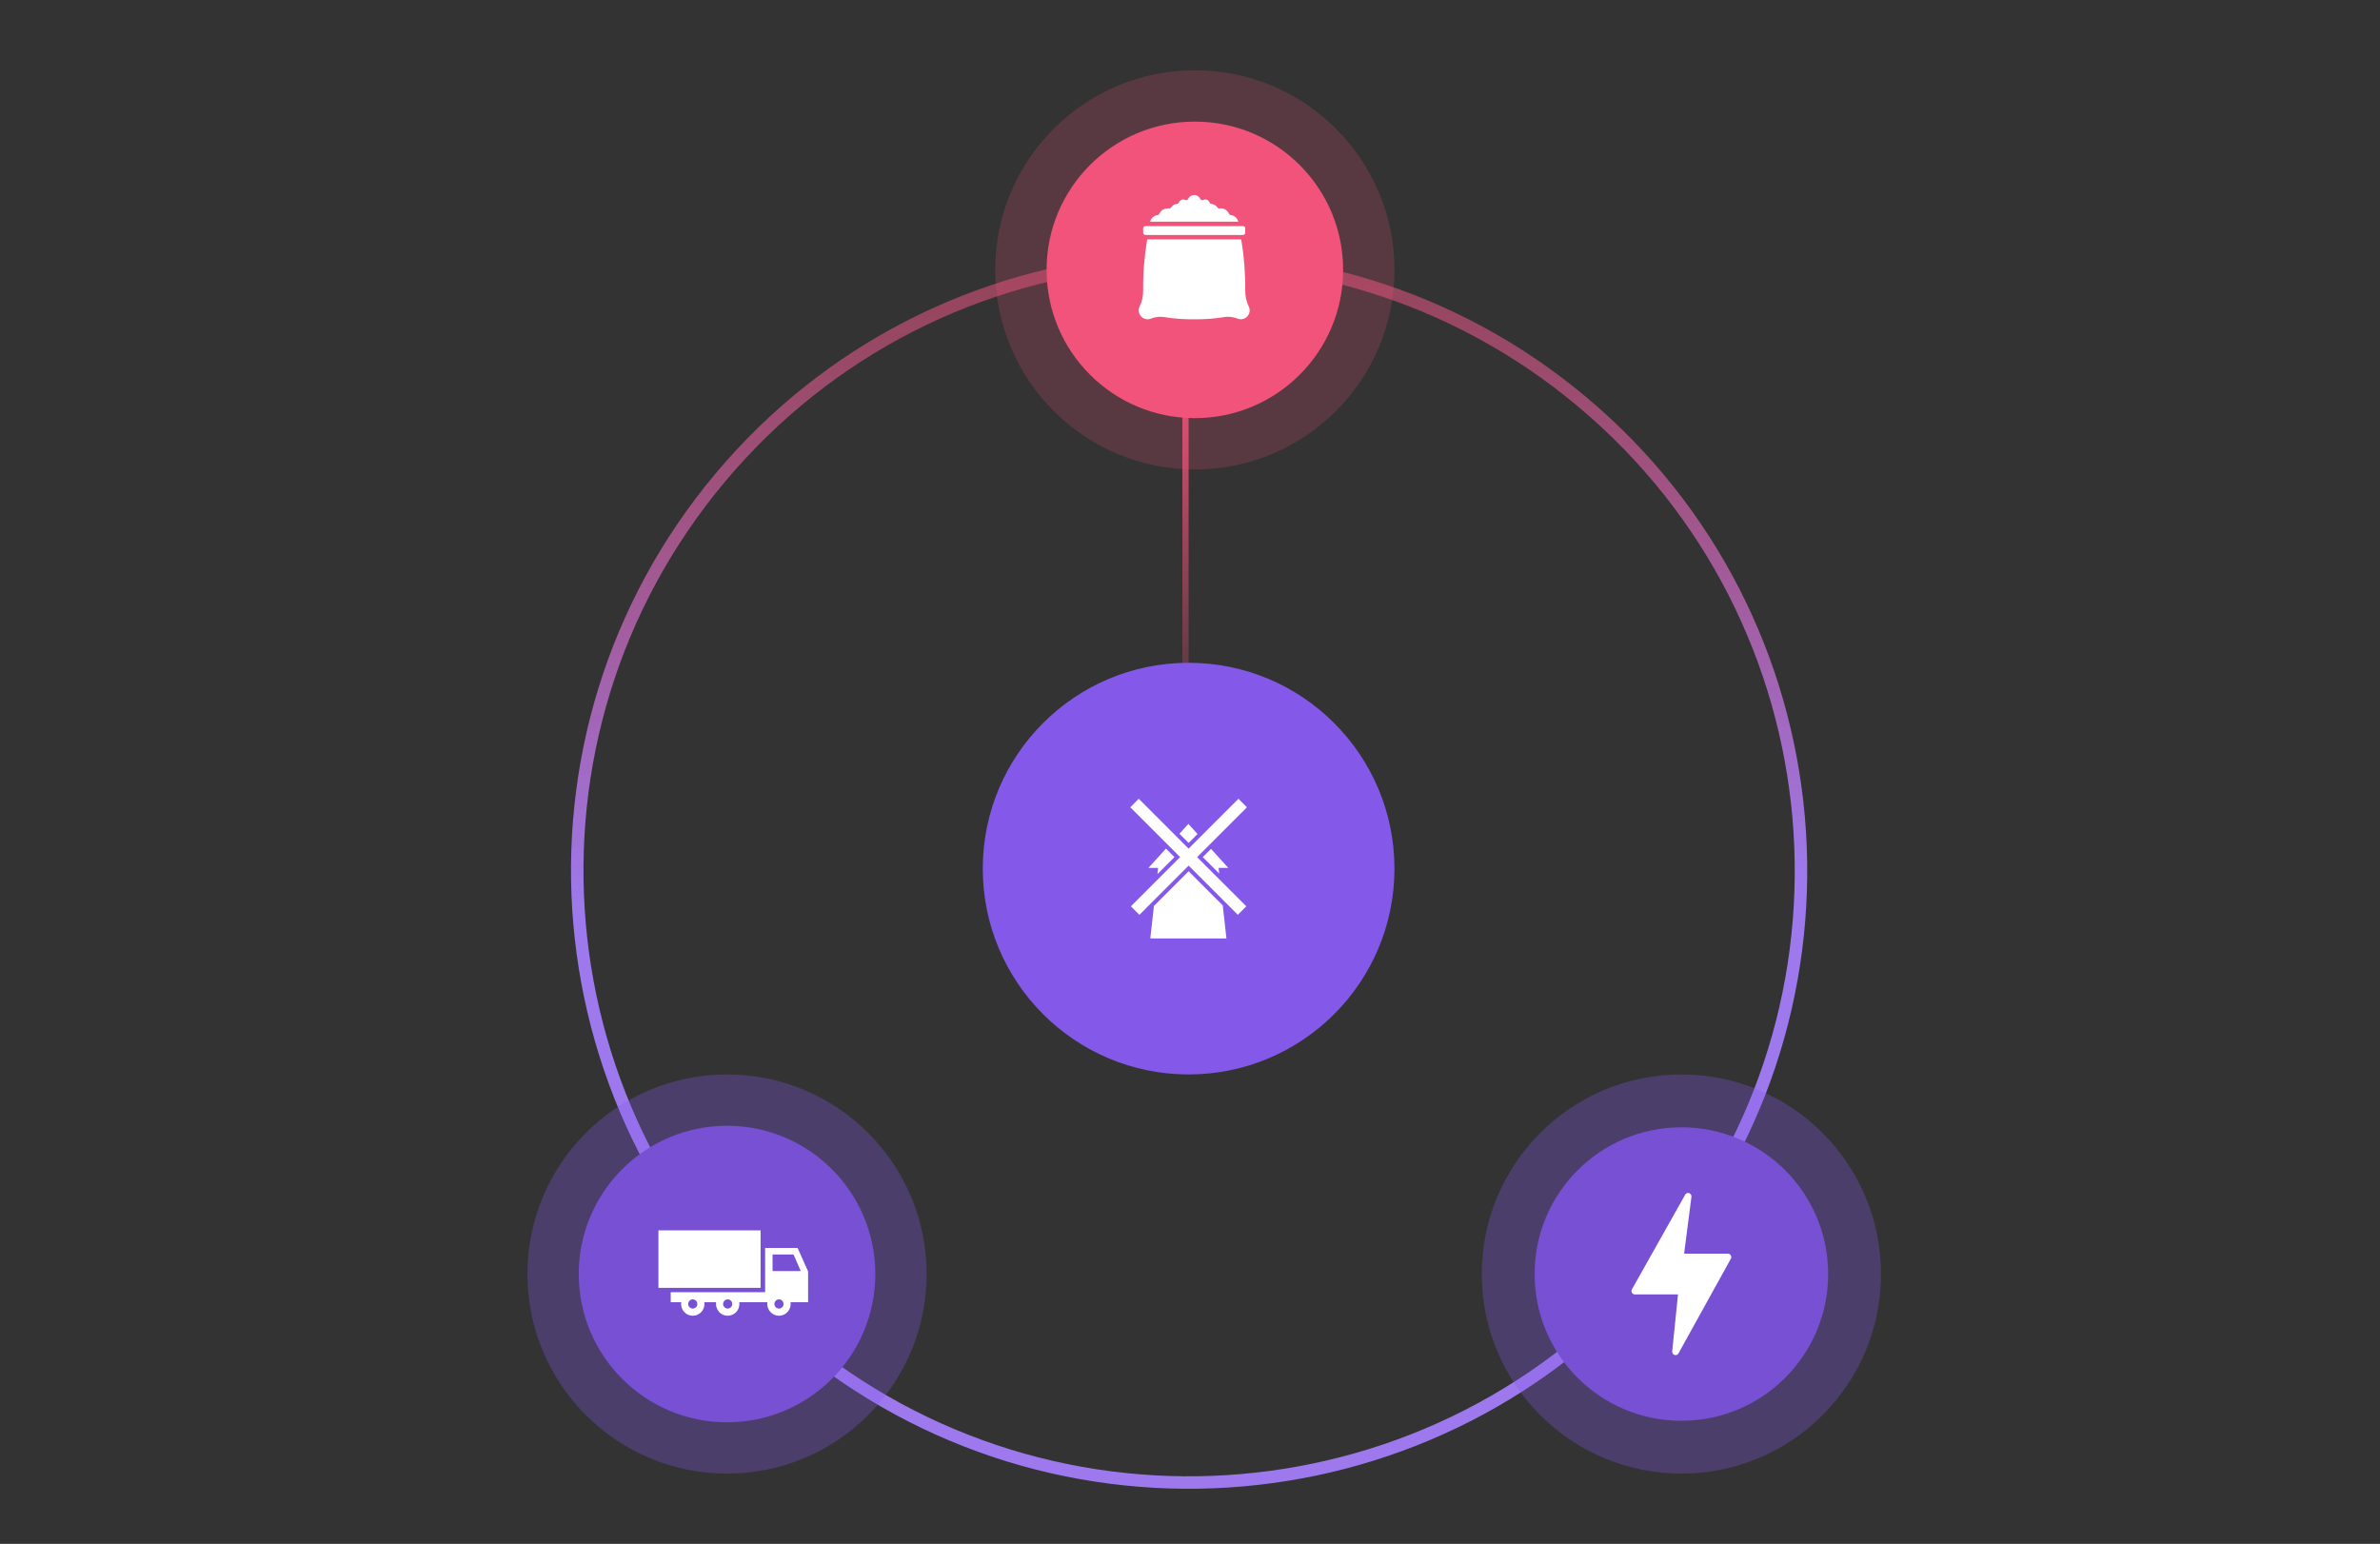 <?xml version="1.0" encoding="UTF-8"?>
<svg xmlns="http://www.w3.org/2000/svg" width="800" height="519" viewBox="0 0 800 519" fill="none">
  <rect x="0" y="0" width="800" height="519" fill="#333333" stroke="none"/>
  <path fill-rule="evenodd" clip-rule="evenodd" d="M399.535 115.88L399.535 231.198L397.438 231.198L397.438 115.88L399.535 115.88Z" fill="url(#paint0_linear_861_10052)"></path>
  <path d="M468.725 292.002C468.725 330.215 437.747 361.193 399.534 361.193C361.321 361.193 330.344 330.215 330.344 292.002C330.344 253.789 361.321 222.811 399.534 222.811C437.747 222.811 468.725 253.789 468.725 292.002Z" fill="#8458E9"></path>
  <rect x="379.924" y="271.376" width="4.04" height="51.127" transform="rotate(-45 379.924 271.376)" fill="white"></rect>
  <path fill-rule="evenodd" clip-rule="evenodd" d="M406.16 284.36L406.16 284.36L403.344 287.176L403.344 287.176L406.16 284.36ZM402.536 280.366L399.452 276.967L396.447 280.28L399.535 283.367L402.536 280.366ZM398.582 284.319L395.541 281.278L395.541 281.278L398.582 284.319L398.582 284.319ZM394.773 288.128L391.917 285.273L386.04 291.751H389.295L389.063 293.838L394.773 288.128ZM388.111 302.409L398.582 291.938L398.582 291.938L388.111 302.409L388.111 302.409ZM387.873 304.552L386.658 315.484H412.247L411.011 304.367L399.535 292.89L387.873 304.552ZM403.344 289.081L410.059 295.796L410.059 295.796L403.344 289.081L403.344 289.081ZM402.391 288.128L402.391 288.128L402.391 288.128L402.391 288.128L402.391 288.128ZM404.296 288.128L409.821 293.653L409.61 291.751H412.865L407.066 285.359L404.296 288.128Z" fill="white"></path>
  <rect x="416.287" y="268.519" width="4.04" height="51.127" transform="rotate(45 416.287 268.519)" fill="white"></rect>
  <path fill-rule="evenodd" clip-rule="evenodd" d="M530.542 136.746C444.409 64.486 316.006 75.733 243.746 161.866C171.486 248 182.733 376.403 268.866 448.663C355 520.923 483.403 509.676 555.663 423.542C627.923 337.409 616.676 209.006 530.542 136.746ZM240.533 159.171C314.282 71.263 445.33 59.785 533.238 133.533C621.145 207.282 632.624 338.33 558.876 426.238C485.127 514.145 354.079 525.624 266.171 451.876C178.263 378.127 166.785 247.079 240.533 159.171Z" fill="url(#paint1_linear_861_10052)"></path>
  <path opacity="0.3" d="M311.474 428.286C311.474 465.341 281.435 495.38 244.38 495.38C207.325 495.38 177.286 465.341 177.286 428.286C177.286 391.232 207.325 361.193 244.38 361.193C281.435 361.193 311.474 391.232 311.474 428.286Z" fill="#8458E9"></path>
  <path d="M294.221 428.287C294.221 455.813 271.906 478.128 244.38 478.128C216.853 478.128 194.539 455.813 194.539 428.287C194.539 400.76 216.853 378.445 244.38 378.445C271.906 378.445 294.221 400.76 294.221 428.287Z" fill="#7850D4"></path>
  <path d="M255.659 413.61H221.317V432.926H255.659V413.61Z" fill="white"></path>
  <path d="M271.632 427.424L268.102 419.529H257.189V434.382H225.453V437.759H228.983C228.954 437.951 228.935 438.146 228.935 438.345C228.935 440.534 230.695 442.308 232.866 442.308C235.037 442.308 236.797 440.534 236.797 438.345C236.797 438.146 236.777 437.951 236.749 437.759H240.719C240.69 437.951 240.671 438.146 240.671 438.345C240.671 440.534 242.431 442.308 244.602 442.308C246.772 442.308 248.532 440.534 248.532 438.345C248.532 438.146 248.513 437.951 248.484 437.759H257.959C257.931 437.951 257.911 438.146 257.911 438.345C257.911 440.534 259.671 442.308 261.842 442.308C264.012 442.308 265.772 440.534 265.772 438.345C265.772 438.146 265.753 437.951 265.724 437.759H271.629V427.424H271.632ZM232.867 439.896C232.018 439.896 231.328 439.202 231.328 438.345C231.328 438.137 231.369 437.94 231.442 437.759C231.672 437.193 232.223 436.794 232.866 436.794C233.509 436.794 234.06 437.193 234.29 437.759C234.363 437.94 234.404 438.137 234.404 438.345C234.404 439.202 233.715 439.896 232.865 439.896H232.867ZM244.603 439.896C243.753 439.896 243.064 439.202 243.064 438.345C243.064 438.137 243.105 437.94 243.178 437.759C243.407 437.193 243.958 436.794 244.602 436.794C245.245 436.794 245.797 437.193 246.025 437.759C246.098 437.94 246.139 438.137 246.139 438.345C246.139 439.202 245.451 439.896 244.6 439.896H244.603ZM261.844 439.896C260.995 439.896 260.305 439.202 260.305 438.345C260.305 438.137 260.346 437.94 260.419 437.759C260.649 437.193 261.199 436.794 261.844 436.794C262.489 436.794 263.039 437.193 263.268 437.759C263.341 437.94 263.382 438.137 263.382 438.345C263.382 439.202 262.693 439.896 261.843 439.896H261.844ZM259.787 427.275C259.729 427.275 259.68 427.227 259.68 427.168V421.834C259.68 421.775 259.729 421.727 259.787 421.727H266.505C266.647 421.727 266.775 421.811 266.832 421.941L269.162 427.275H259.787Z" fill="white"></path>
  <path opacity="0.3" d="M632.267 428.286C632.267 465.341 602.228 495.38 565.173 495.38C528.118 495.38 498.079 465.341 498.079 428.286C498.079 391.232 528.118 361.193 565.173 361.193C602.228 361.193 632.267 391.232 632.267 428.286Z" fill="#8458E9"></path>
  <path d="M614.507 428.286C614.507 455.533 592.42 477.62 565.174 477.62C537.927 477.62 515.84 455.533 515.84 428.286C515.84 401.04 537.927 378.953 565.174 378.953C592.42 378.953 614.507 401.04 614.507 428.286Z" fill="#7850D4"></path>
  <path d="M581.801 422.021C581.601 421.664 581.227 421.442 580.822 421.442H566.088L568.558 402.297C568.623 401.667 568.172 401.102 567.551 401.036C567.128 400.991 566.717 401.19 566.485 401.551L548.566 433.396C548.241 433.932 548.406 434.635 548.935 434.965C549.113 435.075 549.316 435.134 549.525 435.134H564.039L562.081 454.308C562.034 454.94 562.5 455.492 563.123 455.54C563.541 455.572 563.941 455.369 564.165 455.011L581.787 423.17C581.995 422.817 582 422.378 581.801 422.021Z" fill="white"></path>
  <path opacity="0.2" d="M468.726 90.72C468.726 127.775 438.687 157.814 401.632 157.814C364.577 157.814 334.538 127.775 334.538 90.72C334.538 53.665 364.577 23.626 401.632 23.626C438.687 23.626 468.726 53.665 468.726 90.72Z" fill="#F1537A"></path>
  <path d="M451.473 90.72C451.473 118.246 429.158 140.561 401.632 140.561C374.105 140.561 351.791 118.246 351.791 90.72C351.791 63.193 374.105 40.879 401.632 40.879C429.158 40.879 451.473 63.193 451.473 90.72Z" fill="#F1537A"></path>
  <path d="M382.851 105.08C383.257 106.677 384.881 107.642 386.478 107.236C386.589 107.208 386.697 107.173 386.804 107.132C388.261 106.528 389.858 106.346 391.414 106.604C394.716 107.146 398.062 107.388 401.409 107.327C404.756 107.388 408.101 107.146 411.405 106.604C411.843 106.521 412.288 106.48 412.733 106.48C413.858 106.495 414.97 106.716 416.016 107.132C417.556 107.719 419.28 106.946 419.866 105.406C419.907 105.299 419.942 105.191 419.97 105.08C420.136 104.419 420.072 103.721 419.788 103.101C418.956 101.398 418.538 99.523 418.567 97.629C418.624 91.881 418.17 86.139 417.208 80.472H385.612C384.652 86.139 384.197 91.88 384.254 97.629C384.283 99.523 383.865 101.398 383.034 103.1C382.749 103.72 382.686 104.418 382.852 105.079L382.851 105.08Z" fill="white"></path>
  <path d="M417.828 76.004H385.006C384.595 76.004 384.261 76.338 384.261 76.75V78.242C384.261 78.654 384.595 78.987 385.006 78.987H417.828C418.24 78.987 418.574 78.654 418.574 78.242V76.75C418.574 76.338 418.24 76.004 417.828 76.004Z" fill="white"></path>
  <path d="M413.718 72.299C413.454 72.267 413.227 72.098 413.121 71.854C412.649 70.753 411.567 70.039 410.368 70.036C410.231 70.036 410.095 70.047 409.959 70.069C409.664 70.121 409.366 69.99 409.204 69.737C408.758 69.05 408.018 68.61 407.201 68.548C406.906 68.526 406.652 68.331 406.554 68.052C406.345 67.453 405.781 67.053 405.147 67.053C404.91 67.053 404.676 67.109 404.465 67.218C404.099 67.406 403.649 67.261 403.462 66.894C403.456 66.883 403.451 66.873 403.447 66.862C402.934 65.742 401.608 65.249 400.488 65.763C400.002 65.986 399.611 66.376 399.389 66.862C399.218 67.237 398.776 67.403 398.401 67.232C398.391 67.228 398.38 67.222 398.37 67.217C398.159 67.108 397.925 67.052 397.688 67.052C397.054 67.052 396.489 67.453 396.28 68.052C396.183 68.331 395.929 68.526 395.634 68.548C394.817 68.61 394.077 69.05 393.631 69.736C393.467 69.987 393.17 70.118 392.876 70.068C392.74 70.045 392.604 70.034 392.467 70.034C391.268 70.036 390.185 70.751 389.712 71.853C389.606 72.097 389.379 72.265 389.115 72.297C387.904 72.449 386.908 73.326 386.605 74.51H416.229C415.927 73.326 414.93 72.448 413.718 72.297V72.299Z" fill="white"></path>
  <defs>
    <linearGradient id="paint0_linear_861_10052" x1="400.343" y1="116.928" x2="400.343" y2="231.198" gradientUnits="userSpaceOnUse">
      <stop stop-color="#F1537A"></stop>
      <stop offset="1" stop-color="#F1537A" stop-opacity="0.2"></stop>
    </linearGradient>
    <linearGradient id="paint1_linear_861_10052" x1="410.372" y1="500.314" x2="399.7" y2="84.125" gradientUnits="userSpaceOnUse">
      <stop offset="0.486" stop-color="#9D79ED"></stop>
      <stop offset="1" stop-color="#F1537A" stop-opacity="0.5"></stop>
    </linearGradient>
  </defs>
</svg>
